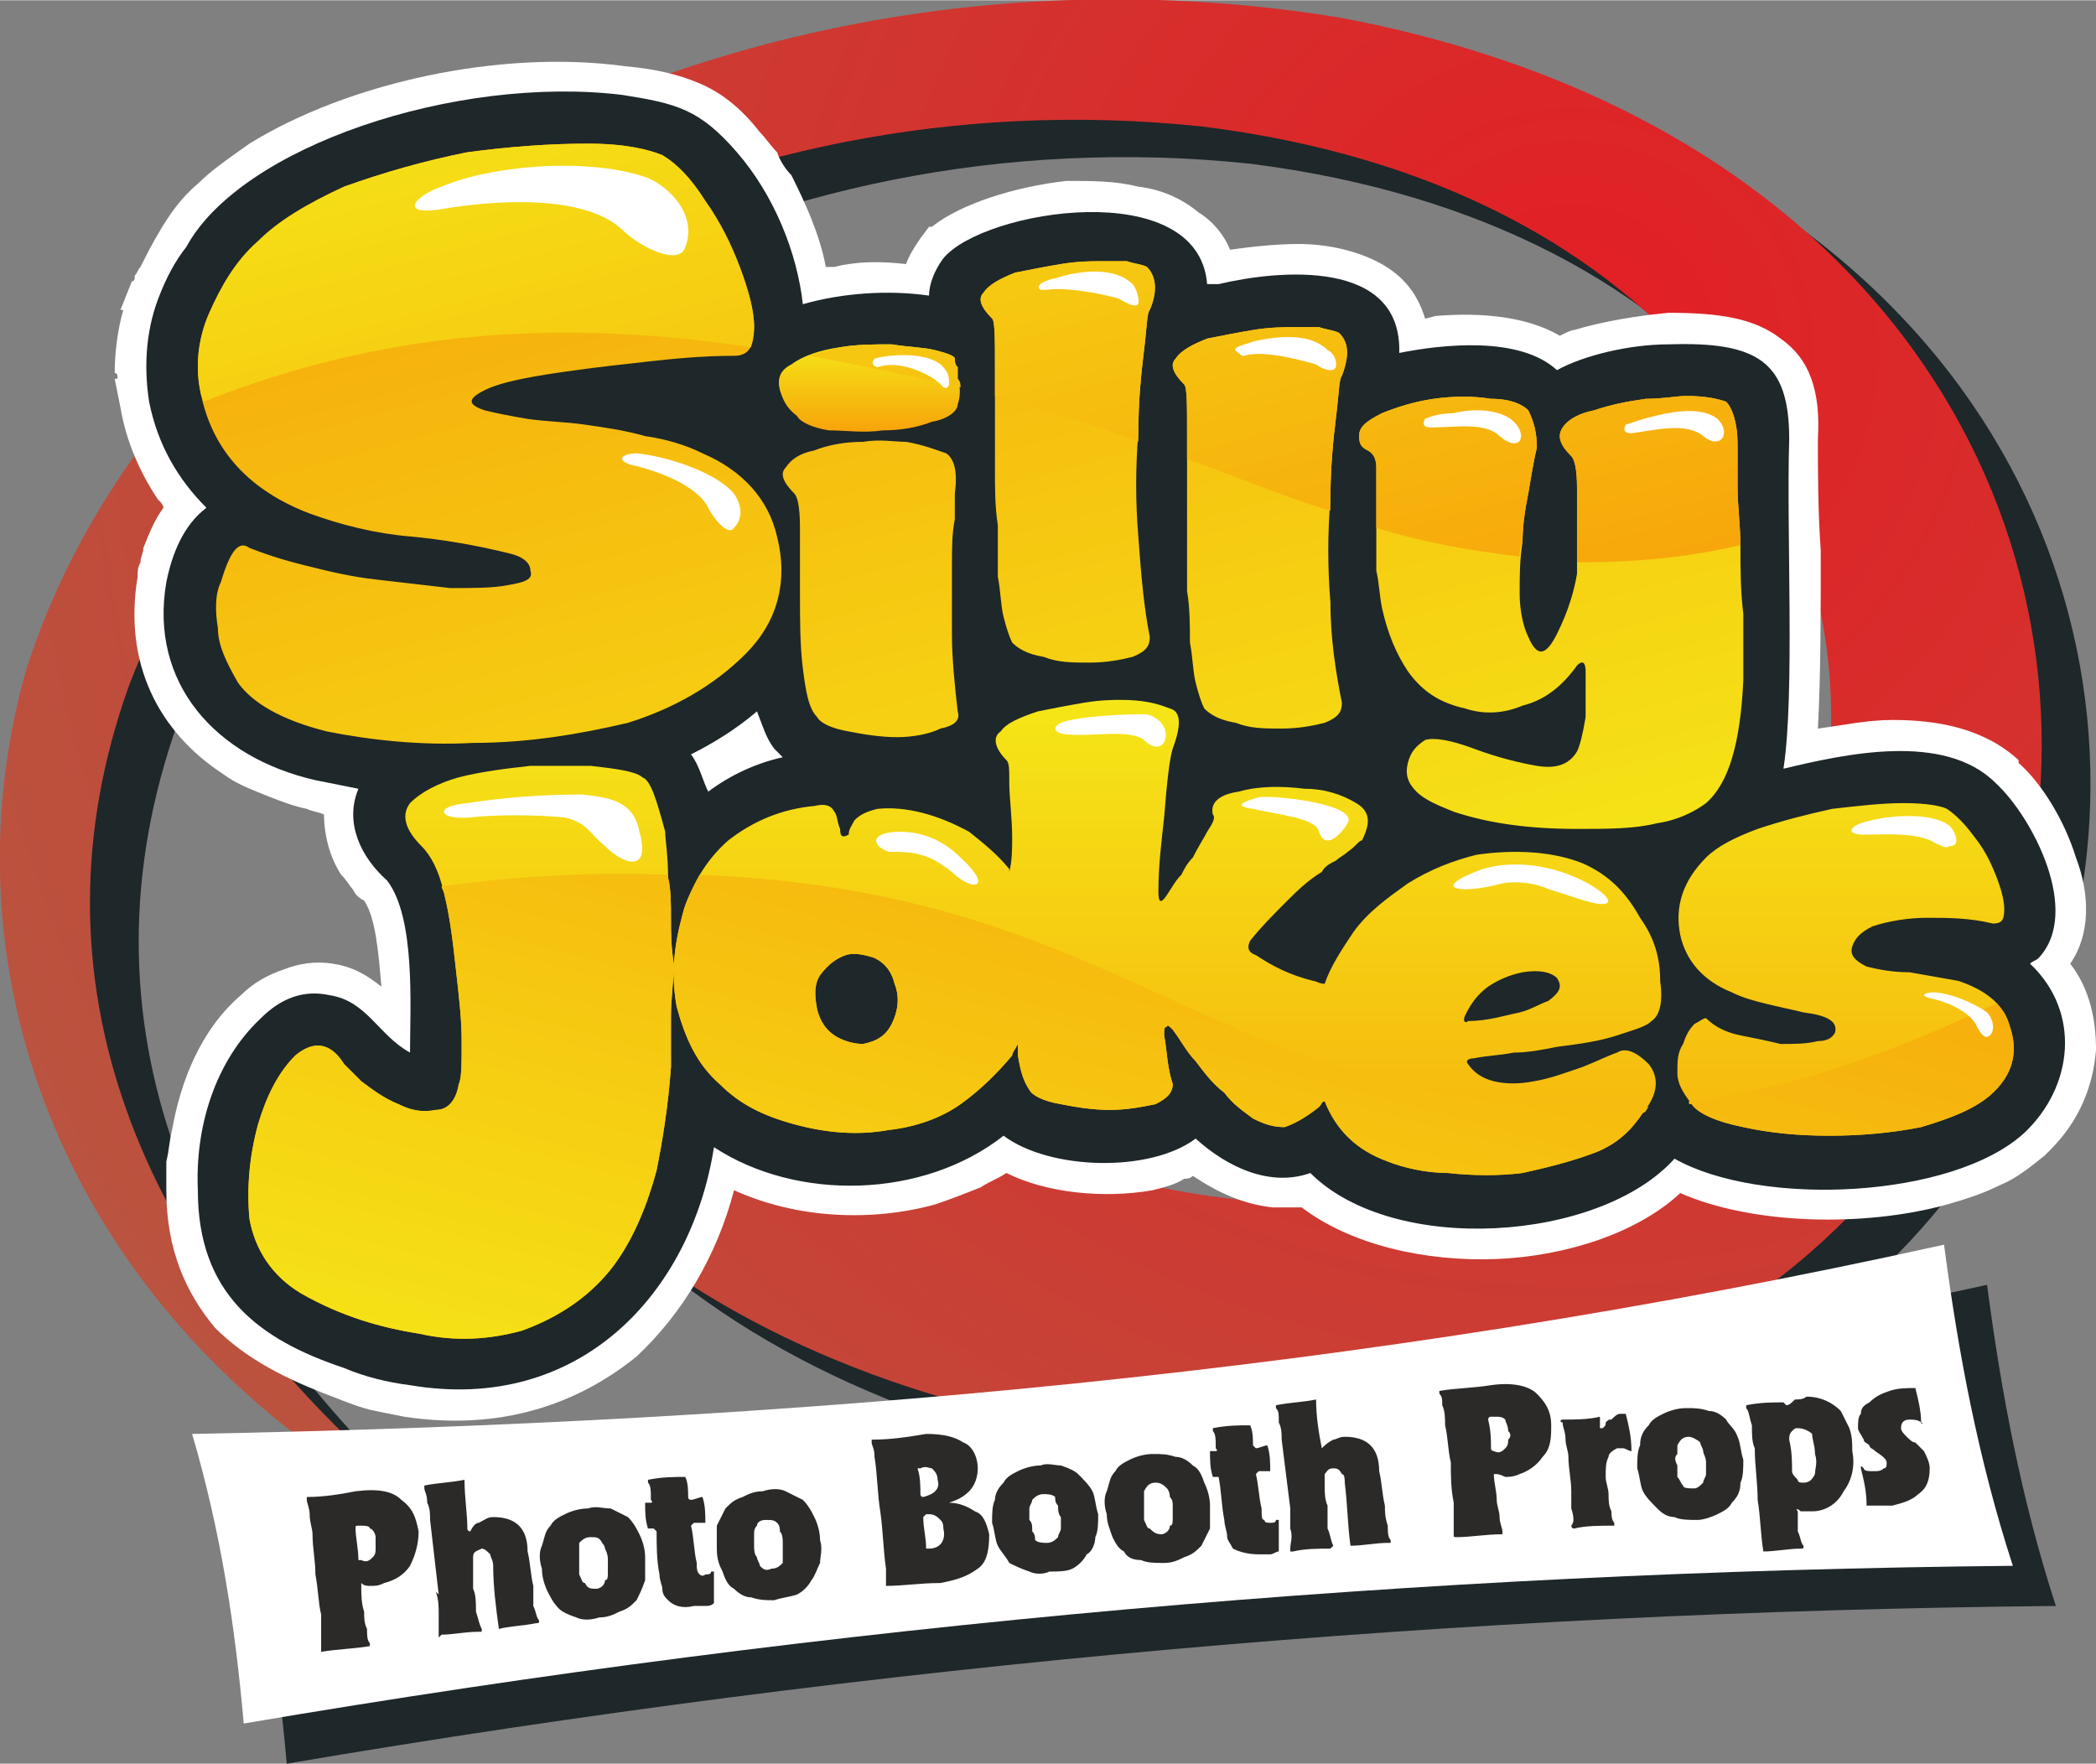 <?xml version="1.0" encoding="UTF-8"?>
<!DOCTYPE svg PUBLIC "-//W3C//DTD SVG 1.1//EN" "http://www.w3.org/Graphics/SVG/1.1/DTD/svg11.dtd">
<!-- Creator: CorelDRAW X7 -->
<svg xmlns="http://www.w3.org/2000/svg" xml:space="preserve" width="101.601mm" height="85.504mm" version="1.1" style="shape-rendering:geometricPrecision; text-rendering:geometricPrecision; image-rendering:optimizeQuality; fill-rule:evenodd; clip-rule:evenodd"
viewBox="0 0 731 615"
 xmlns:xlink="http://www.w3.org/1999/xlink">
 <rect x="0" y="0" width="731" height="615" fill="#808080" stroke="none"/>
 <defs>
  <style type="text/css">
   <![CDATA[
    .fil0 {fill:#1E272A}
    .fil9 {fill:white}
    .fil10 {fill:#2B2A29;fill-rule:nonzero}
    .fil3 {fill:#1E272A;fill-rule:nonzero}
    .fil2 {fill:white;fill-rule:nonzero}
    .fil1 {fill:url(#id0)}
    .fil4 {fill:url(#id1);fill-rule:nonzero}
    .fil6 {fill:url(#id2);fill-rule:nonzero}
    .fil5 {fill:url(#id3);fill-rule:nonzero}
    .fil7 {fill:url(#id4);fill-rule:nonzero}
    .fil8 {fill:url(#id5);fill-rule:nonzero}
   ]]>
  </style>
  <radialGradient id="id0" gradientUnits="userSpaceOnUse" gradientTransform="matrix(1.796 1.03802E-005 -1.03802E-005 1.796 -436 -97)" cx="548.126" cy="121.785" r="355.926" fx="548.126" fy="121.785">
   <stop offset="0" style="stop-opacity:1; stop-color:#E31E24"/>
   <stop offset="1" style="stop-opacity:1; stop-color:#B75741"/>
  </radialGradient>
  <linearGradient id="id1" gradientUnits="userSpaceOnUse" x1="395.014" y1="467.698" x2="395.014" y2="244.192">
   <stop offset="0" style="stop-opacity:1; stop-color:#F7A30A"/>
   <stop offset="1" style="stop-opacity:1; stop-color:#F5E617"/>
  </linearGradient>
  <linearGradient id="id2" gradientUnits="userSpaceOnUse" xlink:href="#id1" x1="303.07" y1="150.702" x2="303.07" y2="120.089">
  </linearGradient>
  <linearGradient id="id3" gradientUnits="userSpaceOnUse" xlink:href="#id1" x1="287.982" y1="-13.923" x2="387.984" y2="359.285">
  </linearGradient>
  <linearGradient id="id4" gradientUnits="userSpaceOnUse" xlink:href="#id1" x1="376.471" y1="268.113" x2="298.579" y2="-22.584">
  </linearGradient>
  <linearGradient id="id5" gradientUnits="userSpaceOnUse" xlink:href="#id1" x1="438.339" y1="223.666" x2="351.686" y2="547.057">
  </linearGradient>
 </defs>
 <g id="Layer_x0020_1">
  <g id="_2092983094000">
   <path class="fil0" d="M26 248c49,-155 249,-262 458,-228 391,73 291,586 -136,481 -146,-41 -228,-156 -163,-270 53,-83 179,-130 290,-88 73,32 110,104 52,160 -40,34 -118,44 -146,-1 -7,-12 -6,-24 -5,-37 2,-32 -46,-11 -61,3 -56,57 3,127 75,152 310,94 378,-321 46,-363 -172,-18 -327,72 -374,195 -37,104 4,200 91,277 2,2 25,20 9,12 -7,-3 -13,-6 -18,-10 -106,-67 -147,-180 -118,-283z"/>
   <path class="fil1" d="M9 234c49,-155 249,-262 458,-228 391,73 291,587 -136,482 -146,-42 -228,-157 -163,-271 53,-82 179,-138 290,-95 73,32 110,111 52,167 -40,34 -118,44 -146,-1 -7,-12 -6,-23 -5,-36 2,-33 -46,-12 -61,2 -56,57 3,127 75,152 310,94 378,-321 46,-362 -172,-18 -327,71 -374,195 -37,103 4,199 91,276 2,2 25,20 9,13 -7,-3 -13,-7 -18,-11 -106,-67 -147,-180 -118,-283z"/>
   <path class="fil2" d="M48 201l0 0c0,-2 0,-3 1,-5 0,-2 1,-3 1,-5 2,-5 4,-10 7,-14 0,-1 -1,-2 -2,-3 -6,-9 -11,-20 -13,-32l0 0 0 0 -2 -10 1 0c0,-1 0,-2 -1,-2 0,-7 1,-15 3,-22l-1 0 4 -10 0 0 0 0c1,0 1,-1 1,-2 1,-1 1,-2 2,-3l0 0c2,-4 4,-8 7,-13l0 0 0 0 0 0c3,-5 7,-11 13,-16 5,-5 11,-9 18,-14 34,-21 87,-33 131,-27 11,1 19,3 26,6 7,3 14,8 21,17l0 0 0 0c2,2 4,5 6,7 1,3 3,6 5,8 5,10 10,21 12,32 1,0 2,0 3,0 8,-2 16,-2 25,-1 1,-3 3,-6 5,-9l3 -4 1 0c10,-8 29,-14 47,-16 9,0 17,0 25,2 8,1 15,4 21,9 5,3 9,8 11,13 7,-1 16,-2 24,-2 9,0 19,2 27,6 8,4 14,10 17,20 1,0 3,-1 5,-1 14,-1 30,0 42,7 2,-1 4,-2 5,-2 10,-3 22,-5 33,-6 18,0 30,2 39,9 10,7 14,18 13,35l0 1c0,10 0,24 1,38 0,21 0,44 -1,62 8,-1 17,-3 26,-3 16,0 32,3 44,14l0 0 0 1 0 0c8,7 16,20 20,33 5,13 5,27 -2,37 7,9 9,20 9,30 -1,13 -6,25 -16,35 0,0 0,0 -1,1l0 0 -1 1 0 0 0 0c-5,4 -10,8 -15,10 -6,3 -12,5 -19,7 -29,8 -68,7 -93,-4 -15,14 -40,22 -64,23 -25,1 -51,-5 -68,-18 0,0 -1,0 -2,0 -2,0 -5,0 -8,0 -10,-1 -19,-5 -28,-11 -1,1 -2,1 -3,1 -3,2 -7,3 -11,4 -17,3 -37,1 -51,-6 -3,2 -6,3 -9,5 -5,2 -10,4 -16,6 -22,6 -48,5 -70,-5 -6,23 -18,43 -34,58 -21,17 -48,26 -81,21l0 0 -10 -2 0 0c-5,-1 -10,-3 -15,-5 -16,-6 -30,-13 -41,-24 -10,-12 -17,-27 -17,-48l0 0 0 0c0,-4 0,-7 0,-10 1,-4 1,-7 2,-11 3,-17 10,-35 24,-47 4,-4 9,-7 15,-9 5,-2 11,-3 17,-2 7,1 12,4 17,8 -1,-12 -2,-24 -6,-30 -2,-1 -3,-2 -4,-4 -1,-1 -2,-3 -4,-5l0 0c-4,-6 -6,-14 -6,-21 -2,-1 -4,-1 -6,-2l0 0 0 0 0 0c-5,-1 -10,-3 -15,-5 -5,-2 -10,-4 -14,-7 -23,-15 -35,-39 -30,-69l0 0zm21 3l0 1 0 0c-4,21 5,37 21,47 3,2 6,4 10,6 4,1 8,3 12,4l0 0 0 0 0 0c2,0 5,1 7,1 3,1 5,1 8,2l14 2 -6 12c-2,5 -1,10 2,15l0 0c1,1 1,2 2,3 1,1 2,2 3,3l0 0 0 0 1 0c11,14 11,40 11,59 -1,3 -1,6 -1,8l0 18 -15 -9c-6,-3 -10,-7 -13,-11 -4,-3 -7,-7 -12,-8 -3,0 -5,0 -7,1 -3,1 -5,2 -8,5 -10,8 -15,21 -18,35 0,3 0,6 -1,8 0,3 0,6 0,9l0 0c0,15 5,26 12,34 7,8 19,14 32,18 5,2 10,4 15,5 2,0 3,0 3,0 1,0 2,1 3,1l0 0 2 0c26,4 46,-3 62,-16 16,-14 27,-35 30,-58l0 0 1 -1 2 -16 14 9c18,12 44,15 65,8 5,-1 9,-2 13,-4 4,-2 7,-4 11,-7l0 0 6 -5 6 5c10,7 27,9 42,6 3,0 5,-1 7,-2 3,-1 4,-2 6,-3l0 0 7 -5 6 5c7,6 14,10 22,11 1,0 2,0 4,0 1,0 2,-1 4,-1l0 0 0 0 6 -2 5 4c1,1 1,2 1,2 13,11 34,16 55,15 21,-1 42,-8 54,-20 0,0 1,-1 1,-1l6 -7 8 5c19,11 56,12 84,5 5,-2 10,-3 14,-6 4,-1 7,-3 10,-5l1 -1c0,-1 1,-1 1,-2 6,-6 9,-13 10,-21 0,-7 -2,-14 -8,-20 0,0 0,-1 -1,-1l-9 -9 10 -7c0,-1 1,-1 1,-1l0 0 0 0 0 0 0 -1 0 0 0 0 0 0c5,-4 4,-12 1,-20 -3,-10 -9,-20 -15,-25l0 0 0 -1 0 0c-7,-6 -17,-8 -29,-8 -12,1 -26,3 -35,6l-16 4 3 -16c2,-16 2,-46 1,-74 0,-14 0,-28 0,-39l0 0c0,-10 -1,-16 -5,-19 -4,-3 -12,-4 -25,-4 -10,1 -20,3 -28,5 -1,1 -3,1 -4,2 -1,0 -2,0 -3,1l0 0 0 0 -6 3 -6 -4c-7,-6 -20,-7 -32,-6 -2,0 -5,1 -7,1l0 0c-3,1 -5,1 -6,2l0 0 0 0 -14 3 0 -14c0,-2 0,-3 0,-5 -1,-4 -3,-6 -7,-8 -5,-3 -11,-4 -17,-4 -9,0 -19,1 -26,3 0,0 -1,0 -2,1l-1 0 0 0 0 0 -13 3 -1 -13c0,-4 -2,-7 -5,-10 -3,-2 -7,-4 -12,-5 -6,-1 -12,-1 -19,-1 -16,2 -32,7 -36,12l-2 2c0,1 -1,2 -1,2 -1,1 -1,3 -1,4l0 12 -12 -2c-9,-2 -19,-2 -28,0 -2,0 -4,0 -6,1 -1,0 -3,0 -5,1l0 0 -12 3 -1 -12c-2,-11 -6,-24 -13,-35 -1,-3 -2,-5 -4,-6 -1,-3 -3,-4 -4,-6l0 0 0 0c-5,-6 -9,-10 -14,-12 -5,-2 -11,-3 -19,-4 -40,-5 -87,6 -118,24 -5,4 -10,8 -15,12 -3,3 -7,7 -9,11l0 0 0 0 0 1c-3,3 -5,6 -6,10l0 0c0,0 -1,1 -1,2l0 0 0 1 -1 1c-3,8 -5,15 -4,23 0,1 0,3 0,5 0,1 0,3 1,4l0 0 0 0 0 2c2,8 5,16 10,22 1,1 2,2 3,4 1,1 2,2 3,3l0 0 0 0 8 9 -9 7c-3,3 -6,7 -8,13 0,1 0,2 -1,3 0,1 0,2 0,3zm184 81l0 0 -12 8 -4 -14c-1,-2 -2,-4 -2,-6 -1,-1 -2,-3 -3,-4l-6 -11 11 -5c5,-2 10,-5 15,-9 1,0 1,-1 3,-2 1,0 2,-1 3,-2l0 0 0 0 12 -10 4 15c1,2 2,4 2,5 1,2 2,3 3,4l1 2c0,0 0,0 0,0l15 14 -20 4c-5,2 -11,4 -16,7 -1,1 -2,1 -3,2 -1,0 -2,1 -3,2l0 0z"/>
   <path class="fil3" d="M58 203c2,-10 6,-20 14,-26 -10,-10 -17,-22 -20,-37l0 0c-2,-13 -1,-26 4,-38l0 0c2,-5 5,-11 9,-16 19,-35 94,-60 152,-53 19,3 27,5 40,20 13,15 21,35 23,53 14,-4 30,-5 44,-3 0,-4 2,-9 5,-13l0 0c14,-17 89,-29 92,9 1,0 3,0 4,0 21,-5 64,-9 63,24 15,-3 42,-6 55,6 9,-5 25,-9 39,-9 31,-1 42,6 42,33 -1,33 2,89 -2,115 21,-5 56,-13 74,5 13,12 30,45 15,61 -1,1 -2,1 -3,2 18,17 15,43 -2,59l0 0c-25,23 -92,26 -122,9 -26,29 -98,34 -127,5 -14,5 -29,-2 -40,-12 -16,12 -51,11 -67,-1 -28,22 -72,23 -101,4 -8,51 -47,93 -106,83l0 0c-8,-1 -16,-3 -23,-6 -30,-10 -51,-26 -51,-62 -1,-22 6,-45 22,-60 7,-7 15,-10 24,-8 13,2 17,14 28,20 0,-16 2,-47 -8,-60 -9,-8 -15,-20 -10,-32 -5,-1 -10,-2 -15,-3 -35,-8 -58,-34 -52,-69zm189 73c8,-6 17,-10 26,-12 -1,-1 -2,-2 -3,-3l0 0c-3,-4 -4,-8 -6,-13 -7,6 -15,11 -23,15 3,4 4,9 6,13z"/>
   <path class="fil4" d="M590 385c-3,-4 -5,-7 -5,-11 0,-4 0,-7 2,-10 1,-3 2,-5 4,-7 2,-1 3,-2 4,-2 3,3 7,5 12,6 5,1 10,2 14,3 5,0 9,0 13,-1 3,0 5,-1 6,-3 1,-4 -3,-6 -11,-7 -4,-1 -9,-2 -13,-3 -4,-1 -8,-2 -12,-4 -10,-4 -16,-11 -18,-20 -2,-10 1,-19 9,-27 4,-4 10,-7 18,-10 9,-3 17,-5 26,-7 9,-1 17,-2 25,-2 8,0 13,1 15,2 3,2 6,5 9,9 4,5 6,9 8,14 2,5 3,9 3,12 0,4 -1,5 -4,5 -8,-2 -16,-2 -23,-2 -6,0 -13,1 -19,3 -4,2 -6,4 -7,7 -1,3 1,5 5,7 4,1 9,2 15,2 6,1 11,2 17,3 9,3 16,8 18,16 3,9 1,17 -7,24 -6,5 -14,8 -24,11 -10,2 -21,3 -32,3 -11,0 -21,-1 -30,-3 -10,-2 -16,-5 -18,-8zm-485 66c-10,-6 -16,-15 -18,-26 -1,-11 0,-22 3,-33 3,-10 7,-18 13,-24 6,-5 12,-5 17,3 1,1 3,3 6,6 4,3 8,6 13,8 4,2 8,3 13,2 4,0 7,-3 8,-9 1,-2 1,-7 1,-15 0,-8 -1,-16 -2,-25 -1,-9 -2,-18 -4,-26 -2,-9 -5,-14 -8,-17 -6,-6 -7,-11 -4,-15 4,-4 10,-7 17,-9 8,-2 16,-3 25,-4 9,0 16,0 21,0 9,1 16,2 18,4 3,1 5,8 8,19 0,3 1,8 1,16 1,4 1,9 1,14 0,5 0,10 1,16 0,6 -1,12 -1,18 0,6 0,12 0,18 -1,14 -3,26 -5,36 -4,15 -10,28 -18,37 -8,9 -18,15 -29,19 -11,3 -23,4 -36,1 -13,-2 -27,-6 -41,-14zm379 -46c-11,-4 -18,-11 -22,-21 -1,0 -1,1 -2,2 -5,4 -9,6 -12,7 -4,0 -7,-1 -11,-3 -4,-3 -7,-5 -10,-9 -4,-3 -7,-7 -10,-11 -3,-3 -5,-7 -8,-11 -1,-1 -2,-2 -2,-1 -1,0 -1,1 -1,3 1,5 1,11 3,17 0,3 -2,5 -6,7 -5,1 -10,2 -16,2 -6,0 -12,-1 -17,-2 -6,-1 -10,-3 -11,-5 -2,-3 -3,-6 -4,-12 0,-1 0,-2 0,-4 -1,2 -2,3 -2,4 -5,6 -11,12 -18,17 -7,5 -16,8 -25,9 -11,2 -22,1 -33,-2 -11,-3 -19,-7 -26,-14 -8,-7 -12,-16 -15,-27 -2,-11 -1,-21 2,-32 3,-10 8,-19 16,-26 9,-7 19,-11 30,-12 4,-1 6,0 7,2 1,1 1,4 2,6 0,3 1,3 3,2 0,-2 1,-3 2,-5 2,-2 4,-3 8,-4 10,-1 21,2 32,8 5,4 10,8 14,13 0,0 0,0 0,1 1,-4 1,-8 1,-12 0,-7 -1,-14 -1,-19 0,-5 0,-7 -1,-8 -4,-4 -5,-8 -2,-10 2,-3 7,-5 13,-7 5,-1 10,-2 16,-3 6,-1 10,-1 13,-1 7,0 12,1 17,3 4,1 4,6 1,14 -1,3 -2,11 -3,24 -1,9 -2,17 -2,26 0,4 1,4 3,1 2,-3 3,-5 5,-7 1,-2 2,-4 4,-6 2,-4 4,-7 5,-9 2,-3 3,-5 2,-6 -1,-4 2,-7 9,-8 7,-2 15,-2 23,-1 7,0 13,2 18,5 5,3 5,7 2,13 -1,0 -2,2 -5,4 -1,1 -3,2 -4,3 -2,1 -4,2 -5,4 -5,3 -9,7 -12,10 -5,5 -9,9 -13,14 -1,2 -1,4 2,5 6,4 12,7 20,9 1,0 2,1 4,1 2,-6 6,-12 10,-18 5,-7 12,-12 19,-17 8,-5 16,-8 24,-10 14,-2 27,-1 37,3 9,4 15,10 20,19 5,7 7,14 7,22 1,7 0,12 -3,14 -2,2 -6,3 -12,5 -6,2 -13,3 -21,4 -5,1 -10,2 -15,2 -5,1 -9,1 -14,2 -2,0 -3,1 -2,2 2,3 5,5 9,6 4,1 9,1 14,0 6,-1 11,-3 17,-5 5,-2 9,-4 12,-5 3,-2 7,0 11,4 4,5 3,11 -2,17 -4,6 -9,11 -17,14 -8,3 -16,5 -25,7 -8,1 -17,1 -26,0 -8,0 -16,-2 -21,-4zm28 -49c7,0 13,-2 18,-3 4,-1 7,-3 10,-4 4,-3 5,-5 3,-8 -2,-2 -6,-3 -12,-2 -5,1 -9,3 -12,5 -4,3 -6,6 -8,10 -1,2 0,3 1,2zm-200 -13c-1,-4 -3,-7 -7,-9 -3,-1 -7,-2 -10,-1 -3,1 -6,3 -9,7 -2,3 -2,7 -1,12 1,4 3,7 6,9 3,2 7,3 10,3 5,-1 8,-3 10,-7 2,-4 3,-9 1,-14z"/>
   <path class="fil5" d="M507 283c-5,-2 -10,-4 -13,-7 -3,-3 -4,-6 -3,-10 1,-4 3,-6 6,-8 3,-1 9,0 17,3 8,3 16,5 22,6 6,1 11,0 14,-5 1,-2 2,-6 3,-12 0,-6 0,-11 0,-16 0,-3 -1,-4 -3,-2 -5,7 -11,12 -19,14 -7,3 -14,3 -20,1 -9,-2 -15,-6 -20,-13 -4,-6 -7,-13 -9,-22 -1,-5 -1,-9 -2,-13 0,-5 0,-9 0,-13 0,-4 0,-8 0,-12 0,-4 0,-8 0,-11 0,-3 -1,-5 -3,-6 -2,-1 -3,-2 -3,-5 0,-3 2,-5 8,-8 5,-2 11,-4 18,-5 7,-1 14,-1 20,0 7,0 11,2 13,4 2,4 3,8 3,13 -1,4 -2,10 -3,16 -1,5 -2,11 -2,17 -1,6 -1,12 -1,18 0,5 1,11 3,15 3,7 6,7 10,-1 4,-8 6,-15 7,-21 0,-13 0,-24 0,-30 0,-7 -1,-10 -2,-11 -4,-4 -5,-7 -3,-10 2,-3 6,-5 11,-6 6,-2 11,-3 18,-4 6,0 11,-1 14,-1 7,0 11,1 14,2 2,2 4,7 4,15 0,4 0,9 0,15 0,7 1,13 1,21 0,7 0,15 1,23 0,8 0,16 0,23 -1,22 -5,36 -13,43 -4,3 -10,6 -17,7 -8,2 -17,2 -28,2 -17,0 -31,-2 -43,-6zm-424 -45c-4,-7 -7,-13 -7,-19 -1,-6 -1,-12 1,-16 3,-10 6,-15 10,-12 5,2 11,4 19,6 8,2 16,4 25,5 9,1 17,2 26,3 8,0 15,0 20,-1 6,-1 9,-2 8,-5 0,-3 -3,-5 -7,-6 -12,-3 -24,-5 -35,-6 -12,-1 -24,-4 -35,-8 -21,-8 -34,-22 -38,-42 -2,-9 -1,-19 3,-28 4,-9 9,-18 17,-25 7,-7 17,-13 30,-19 14,-5 28,-9 43,-12 15,-2 29,-3 42,-3 13,0 21,2 26,4 5,3 10,8 15,16 5,7 9,15 12,23 3,8 5,15 5,21 0,7 -2,10 -7,10 -11,0 -21,1 -30,2 -9,1 -18,2 -25,3 -15,2 -26,4 -32,7 -6,3 -6,5 0,7 4,1 9,2 15,3 7,1 13,1 20,2 7,1 14,2 21,4 7,1 14,3 20,6 14,6 23,16 26,29 4,16 0,30 -11,41 -11,11 -25,19 -41,24 -17,4 -35,7 -54,7 -18,1 -36,-1 -51,-4 -16,-4 -26,-10 -31,-17zm202 12c-3,-3 -4,-9 -5,-17 -1,-8 -1,-17 -1,-26 0,-9 0,-16 0,-23 0,-8 -1,-11 -2,-12 -4,-4 -5,-7 -3,-9 2,-3 5,-5 10,-6 5,-2 11,-3 17,-3 6,-1 11,0 15,0 6,1 11,3 14,4 3,2 4,7 3,14 0,2 0,5 0,9 -1,5 -1,10 -1,17 0,7 0,15 0,23 0,9 1,18 2,27 1,3 -1,5 -6,6 -4,2 -10,3 -15,3 -6,0 -12,-1 -17,-2 -6,-1 -10,-3 -11,-5zm68 -26c-1,-2 -2,-5 -3,-9 -1,-4 -1,-9 -2,-14 0,-6 0,-12 0,-18 -1,-6 -1,-13 -1,-19 0,-13 0,-25 0,-36 0,-10 0,-16 -1,-17 -4,-4 -5,-7 -3,-9 2,-3 6,-5 11,-7 5,-1 10,-2 16,-3 6,-1 11,-1 14,-1 3,0 6,0 9,0 3,1 5,1 7,2 3,3 4,8 1,15 -1,1 -1,6 -2,14 -1,8 -2,18 -2,29 -1,12 -1,24 0,36 1,14 2,25 4,35 0,3 -1,5 -6,7 -4,1 -9,2 -15,2 -6,0 -11,0 -16,-2 -6,-1 -9,-3 -11,-5zm67 23c-1,-2 -2,-5 -3,-9 -1,-4 -1,-9 -2,-14 0,-6 0,-12 -1,-18 0,-6 0,-13 0,-19 0,-13 0,-25 0,-36 0,-10 0,-16 -1,-17 -4,-4 -5,-7 -3,-9 2,-3 6,-5 11,-7 5,-1 10,-2 16,-3 6,-1 11,-1 14,-1 3,0 6,0 9,0 3,1 5,1 7,2 3,3 4,7 1,15 -1,1 -1,6 -2,14 -1,8 -2,18 -2,29 -1,12 -1,24 0,36 0,13 2,25 4,35 0,3 -1,5 -6,7 -4,1 -9,2 -15,2 -6,0 -11,0 -16,-2 -6,-1 -9,-3 -11,-5z"/>
   <path class="fil6" d="M276 127c4,-3 10,-5 17,-6 6,-1 12,-1 18,-1 6,1 11,1 15,2 4,1 7,2 7,3 0,1 0,2 1,3 0,1 0,2 0,4 1,3 1,6 0,9 0,2 -3,5 -9,6 -5,2 -11,3 -17,3 -7,1 -13,0 -19,0 -6,-1 -10,-3 -11,-5 -4,-3 -5,-6 -6,-9 -1,-4 0,-7 4,-9z"/>
   <path class="fil7" d="M607 190c-21,5 -40,6 -57,6 0,-12 0,-20 0,-26 0,-7 -1,-10 -2,-11 -4,-4 -5,-7 -3,-10 2,-3 6,-5 11,-6 6,-2 11,-3 18,-4 6,0 11,-1 14,-1 7,0 11,1 14,2 2,2 4,7 4,15 0,4 0,9 0,15 0,6 1,13 1,20zm-77 4c-17,-2 -34,-5 -50,-10 0,-4 0,-7 0,-10 0,-4 0,-8 0,-11 0,-3 -1,-5 -3,-6 -2,-1 -3,-2 -3,-5 0,-3 2,-5 8,-8 5,-2 11,-4 18,-5 7,-1 14,-1 20,0 7,0 11,2 13,4 2,4 3,8 3,13 -1,4 -2,10 -3,16 -1,5 -2,11 -2,17 -1,2 -1,4 -1,5zm-66 -16c-17,-5 -33,-12 -50,-18 0,-3 0,-6 0,-9 0,-10 0,-16 -1,-17 -4,-4 -5,-7 -3,-9 2,-3 6,-5 11,-7 5,-1 10,-2 16,-3 6,-1 11,-1 14,-1 3,0 6,0 9,0 3,1 5,1 7,2 3,3 4,7 1,15 -1,1 -1,6 -2,14 -1,8 -2,18 -2,29 0,2 0,3 0,4zm-67 -24c-16,-6 -32,-11 -50,-16 0,-3 0,-6 0,-10 0,-10 0,-16 -1,-17 -4,-4 -5,-7 -3,-9 2,-3 6,-5 11,-7 5,-1 10,-2 16,-3 6,-1 11,-1 14,-1 3,0 6,0 9,0 3,1 5,1 7,2 3,3 4,8 1,15 -1,1 -1,6 -2,14 -1,8 -2,18 -2,29l0 3zm-62 -19c-18,-4 -36,-8 -53,-11 3,-1 7,-2 11,-3 6,-1 12,-1 18,-1 6,1 11,1 15,2 4,1 7,2 7,3 0,1 0,2 1,3 0,1 0,2 0,4 1,1 1,2 1,3zm-73 -14c-67,-10 -128,-6 -191,19 0,-1 -1,-2 -1,-3 -2,-9 -1,-19 3,-28 4,-9 9,-18 17,-25 7,-7 17,-13 30,-19 14,-5 28,-9 43,-12 15,-2 29,-3 42,-3 13,0 21,2 26,4 5,3 10,8 15,16 5,7 9,15 12,23 3,8 5,15 5,21 0,3 -1,5 -1,7z"/>
   <path class="fil8" d="M105 451c-10,-6 -16,-15 -18,-26 -1,-11 0,-22 3,-33 3,-10 7,-18 13,-24 6,-5 12,-5 17,3 1,1 3,3 6,6 4,3 8,6 13,8 4,2 8,3 13,2 4,0 7,-3 8,-9 1,-2 1,-7 1,-15 0,-8 -1,-16 -2,-25 -1,-9 -2,-18 -4,-26 0,-1 -1,-2 -1,-3 30,-4 56,-5 79,-4l0 1c1,4 1,9 1,14 0,5 0,10 1,16 0,6 -1,12 -1,18 0,6 0,12 0,18 -1,14 -3,26 -5,36 -4,15 -10,28 -18,37 -8,9 -18,15 -29,19 -11,3 -23,4 -36,1 -13,-2 -27,-6 -41,-14zm139 -146c149,6 175,78 313,82 6,0 12,-1 18,-1 -1,1 -1,2 -2,2 -4,6 -9,11 -17,14 -8,3 -16,5 -25,7 -8,1 -17,1 -26,0 -8,0 -16,-2 -21,-4 -11,-4 -18,-11 -22,-21 -1,0 -1,1 -2,2 -5,4 -9,6 -12,7 -4,0 -7,-1 -11,-3 -4,-3 -7,-5 -10,-9 -4,-3 -7,-7 -10,-11 -3,-3 -5,-7 -8,-11 -1,-1 -2,-2 -2,-1 -1,0 -1,1 -1,3 1,5 1,11 3,17 0,3 -2,5 -6,7 -5,1 -10,2 -16,2 -6,0 -12,-1 -17,-2 -6,-1 -10,-3 -11,-5 -2,-3 -3,-6 -4,-12 0,-1 0,-2 0,-4 -1,2 -2,3 -2,4 -5,6 -11,12 -18,17 -7,5 -16,8 -25,9 -11,2 -22,1 -33,-2 -11,-3 -19,-7 -26,-14 -8,-7 -12,-16 -15,-27 -2,-11 -1,-21 2,-32 1,-5 4,-10 6,-14zm345 79c40,-5 75,-19 107,-34 3,2 4,5 5,8 3,9 1,17 -7,24 -6,5 -14,8 -24,11 -10,2 -21,3 -32,3 -11,0 -21,-1 -30,-3 -10,-2 -16,-5 -18,-8 -1,0 -1,0 -1,-1zm-277 -41c-1,-4 -3,-7 -7,-9 -3,-1 -7,-2 -10,-1 -3,1 -6,3 -9,7 -2,3 -2,7 -1,12 1,4 3,7 6,9 3,2 7,3 10,3 5,-1 8,-3 10,-7 2,-4 3,-9 1,-14z"/>
   <path class="fil0" d="M100 615c206,-35 411,-53 617,-55 -12,-37 -19,-74 -24,-112 -203,45 -401,62 -611,66 10,34 15,67 18,101z"/>
   <path class="fil9" d="M85 601c206,-35 411,-53 617,-55 -12,-37 -19,-74 -24,-112 -203,45 -401,62 -611,66 10,34 15,67 18,101z"/>
   <path class="fil9" d="M239 86c-2,7 -16,0 -22,-6 -14,-13 -47,-10 -64,-7 -14,2 -8,-5 1,-8 19,-8 53,-10 72,-3 9,4 17,14 13,24z"/>
   <path class="fil9" d="M305 125c0,0 -2,2 1,3 8,-3 20,3 23,7 1,0 1,1 2,-1 0,-2 0,-4 -2,-6 -4,-5 -17,-5 -24,-3z"/>
   <path class="fil9" d="M363 101c1,0 1,0 2,0 6,-1 18,1 25,3 2,1 8,5 7,0 0,-1 -1,-4 -2,-5 -6,-6 -18,-5 -27,-2 -1,0 -8,2 -5,4z"/>
   <path class="fil9" d="M497 146c0,0 -2,3 2,3 8,0 19,-2 24,3 7,6 10,0 5,-5 -4,-4 -13,-5 -21,-3 -4,0 -8,1 -10,2z"/>
   <path class="fil9" d="M163 280c13,-2 26,-3 40,-3 9,1 18,2 20,13 4,14 -5,12 -12,5 -6,-5 -6,-8 -14,-10 -10,-1 -25,-1 -33,0 -11,1 -13,-4 -1,-5z"/>
   <path class="fil9" d="M370 252c-4,2 -1,4 2,4 8,1 22,-2 27,2 6,6 10,-1 6,-6 -2,-2 -4,-3 -6,-3 -10,0 -24,1 -29,3z"/>
   <path class="fil9" d="M437 282c8,2 22,3 23,8 2,6 7,2 10,-3 4,-7 -28,-10 -31,-9 -4,1 -10,3 -2,4z"/>
   <path class="fil9" d="M540 310c10,3 17,6 20,5 6,-1 -19,-19 -43,-12 -19,7 -8,9 7,5 5,-1 12,0 16,2z"/>
   <path class="fil9" d="M650 291c7,0 19,-1 25,3 3,1 3,2 5,1 4,0 2,-5 0,-7 -6,-5 -22,-4 -31,-1 -5,2 -4,4 1,4z"/>
   <path class="fil9" d="M332 304c7,7 15,6 3,-5 -5,-5 -12,-9 -21,-9 -11,0 -10,5 -4,7 4,0 8,0 11,1 4,1 7,3 11,6z"/>
   <path class="fil9" d="M432 123c1,1 1,1 2,1 6,-2 18,1 25,3 1,1 7,4 7,0 0,-2 -1,-4 -3,-5 -6,-6 -17,-5 -26,-3 -2,1 -9,2 -5,4z"/>
   <path class="fil9" d="M567 148c0,0 -2,3 2,3 8,-1 19,-4 25,1 6,5 10,-1 5,-6 -5,-4 -14,-3 -22,-1 -4,1 -7,2 -10,3z"/>
   <path class="fil9" d="M256 184c-2,3 -7,-3 -9,-7 -4,-8 -18,-13 -27,-15 -6,-2 -2,-4 2,-4 10,1 26,6 33,13 3,3 5,9 1,13z"/>
   <path class="fil9" d="M694 361c-2,2 -4,-2 -5,-4 -3,-5 -11,-8 -16,-9 -4,-1 -1,-2 1,-2 6,0 15,4 19,7 2,2 3,6 1,8z"/>
   <path class="fil10" d="M112 576c0,0 0,0 0,-1 0,-1 0,-3 0,-5 0,-2 0,-5 0,-7 -1,-4 -1,-9 -2,-14 0,-5 -1,-9 -1,-14 0,-2 -1,-4 -1,-7 0,-2 -1,-4 -1,-5 0,0 0,-1 0,-1 6,0 12,-1 17,-2 8,-1 13,0 16,3 4,3 5,6 6,11 0,4 -1,8 -3,12 -2,3 -5,5 -9,6 -2,1 -3,1 -5,1 -1,0 -2,0 -3,-1 0,0 0,0 0,1 0,3 0,6 1,9 0,2 0,4 1,6 0,2 0,4 1,5 0,0 0,1 0,1 -6,1 -11,1 -17,2zm12 -43c0,3 1,7 1,11 0,0 0,0 1,0 2,1 3,0 4,-1 1,-1 1,-2 1,-3 0,-1 0,-3 0,-4 0,-1 -1,-3 -2,-3 0,-1 -2,-1 -3,-1 0,0 -1,0 -1,0 -1,0 -1,0 -1,1zm29 38c0,0 0,-1 0,-1 0,-2 0,-4 0,-7 0,-3 0,-5 -1,-8 0,0 0,0 1,1 -1,-9 -2,-17 -3,-26 0,-2 0,-4 -1,-6 0,-3 -1,-4 -1,-5 0,-1 0,-1 0,-1 5,-1 9,-1 14,-2 0,6 1,12 1,17 0,1 1,1 1,1 1,-2 2,-3 3,-3 2,-1 3,-2 5,-2 4,0 7,1 9,3 2,2 3,5 3,9 1,4 1,8 2,12 0,2 0,5 0,7 1,2 1,4 2,5 0,1 0,1 -1,1 0,0 0,0 0,0 0,0 0,0 0,0 -5,1 -9,1 -13,2 -1,-7 -2,-15 -2,-22 0,-2 -1,-3 -1,-4 -1,-1 -2,-2 -3,-2 -2,1 -3,1 -3,3 0,1 0,2 0,4 0,2 0,5 0,7 1,2 1,5 1,8 1,3 1,4 2,6 0,0 0,1 0,1 -1,0 -1,0 -1,0 0,0 0,0 0,0 -5,0 -9,1 -13,1 0,0 0,0 -1,1zm56 -7c-3,1 -6,1 -8,0 -3,-1 -5,-2 -6,-3 -2,-2 -3,-4 -4,-6 -1,-2 -2,-5 -2,-8 -1,-3 -1,-6 0,-8 1,-3 1,-5 3,-7 1,-2 3,-3 5,-4 2,-1 5,-2 8,-2 3,-1 5,0 8,0 2,1 4,2 6,3 2,2 3,4 4,6 1,2 2,5 2,8 0,3 0,6 0,8 -1,3 -2,5 -3,7 -2,2 -3,3 -6,4 -2,1 -4,2 -7,2zm-1 -10c1,0 3,-1 3,-3 1,0 1,-1 1,-3 0,-1 0,-2 0,-4 0,-1 0,-2 -1,-4 0,-1 -1,-2 -1,-2 -1,-2 -2,-2 -4,-2 -2,0 -3,1 -4,2 0,1 0,2 0,3 0,2 0,3 0,4 0,2 0,3 0,4 1,2 1,3 2,3 1,2 2,2 4,2zm34 6c-4,1 -7,0 -9,-2 -1,-1 -2,-2 -2,-4 0,-1 -1,-3 -1,-5 -1,-5 -1,-10 -1,-15 -1,-1 -1,-1 -1,-1 -1,0 -2,0 -2,0 -1,-3 -1,-6 -1,-9 0,0 1,0 2,0 0,0 1,0 0,-1 0,0 0,0 0,-1 0,-2 0,-4 -1,-5 0,-1 0,-1 0,-1 5,-1 9,-1 13,-1 1,2 1,5 1,7 0,1 1,1 1,1 1,0 3,-1 4,-1 1,3 1,6 1,9 -1,0 -3,0 -4,0 0,0 -1,1 -1,1 1,4 1,9 2,13 0,2 0,3 1,4 0,0 1,1 2,0 1,0 2,0 2,-1 1,0 1,0 1,0 0,4 0,8 0,11 -1,1 -2,1 -3,1 -2,0 -3,0 -4,0zm28 -2c-3,0 -5,0 -8,-1 -2,0 -4,-1 -6,-3 -2,-1 -3,-3 -4,-6 -1,-2 -2,-4 -2,-8 0,-3 0,-5 0,-8 1,-2 2,-4 3,-6 2,-2 3,-3 6,-4 2,-1 4,-2 7,-2 3,-1 6,-1 8,0 2,1 4,2 6,3 2,2 3,4 4,6 1,2 2,5 2,8 1,3 0,6 0,8 -1,2 -2,5 -3,6 -1,2 -3,4 -5,5 -3,1 -5,1 -8,2zm-1 -11c2,0 3,-1 4,-2 0,-1 0,-2 0,-3 0,-1 0,-3 0,-4 0,-1 0,-3 -1,-4 0,-1 0,-2 -1,-3 -1,-1 -2,-1 -4,-1 -2,0 -3,1 -3,2 -1,1 -1,2 -1,3 0,1 0,3 0,4 0,1 0,3 1,4 0,1 1,2 1,3 1,1 2,2 4,1zm40 6c0,0 0,0 0,0 0,-1 0,-2 0,-3 0,-1 0,-2 0,-3 -1,-7 -1,-13 -2,-20 -1,-6 -1,-13 -2,-19 0,-3 -1,-4 -1,-5 0,0 0,-1 0,-1 7,0 13,-1 19,-2 6,0 10,1 13,3 3,1 5,5 5,9 0,3 -1,6 -3,8 -2,2 -4,3 -7,4 0,0 -1,0 -1,0 0,0 1,0 1,0 3,0 6,1 9,3 3,1 4,4 5,8 0,6 -1,10 -4,12 -4,3 -8,4 -13,5 -7,0 -13,1 -19,1zm14 -13c0,0 1,0 1,0 4,0 6,-3 5,-7 0,-1 0,-2 -1,-3 -1,-1 -2,-2 -4,-2 0,0 -1,0 -1,0 -1,1 -1,1 -1,1 0,4 1,7 1,11zm-1 -18c4,-1 6,-3 5,-6 0,-2 -1,-3 -2,-4 -1,0 -2,-1 -4,0 0,0 -1,0 -1,0 1,3 1,6 1,9 0,1 1,1 1,1zm44 26c-2,1 -5,1 -7,0 -3,-1 -5,-2 -7,-3 -1,-2 -3,-4 -4,-6 -1,-2 -1,-5 -2,-8 0,-3 0,-6 1,-8 0,-2 1,-4 3,-6 1,-2 3,-3 5,-4 2,-1 5,-2 8,-2 2,-1 5,0 7,0 3,1 5,2 6,3 2,2 4,4 5,6 1,2 1,5 2,8 0,3 0,6 -1,8 0,2 -1,5 -3,6 -1,2 -3,4 -5,5 -2,1 -5,1 -8,1zm-1 -10c2,0 3,-1 4,-2 0,-1 1,-2 1,-3 0,-1 0,-3 0,-4 -1,-1 -1,-3 -1,-4 -1,-1 -1,-2 -1,-3 -1,-1 -3,-1 -4,-1 -2,0 -3,1 -4,2 0,1 -1,2 -1,3 0,1 0,3 0,4 1,1 1,2 1,4 1,1 1,2 1,3 1,1 3,1 4,1zm41 7c-3,0 -6,0 -8,-1 -3,0 -5,-1 -6,-3 -2,-1 -3,-3 -4,-5 -1,-3 -2,-5 -2,-8 -1,-3 -1,-6 0,-8 1,-3 1,-5 3,-7 1,-2 3,-3 5,-4 2,-1 5,-2 8,-2 3,0 5,0 8,1 2,0 4,1 6,3 2,1 3,3 4,6 1,2 2,5 2,8 0,2 0,5 0,8 -1,2 -2,4 -3,6 -2,2 -3,3 -6,4 -2,1 -4,2 -7,2zm-1 -10c1,0 3,-1 3,-3 1,0 1,-1 1,-3 0,-1 0,-2 0,-4 0,-1 0,-2 -1,-3 0,-2 -1,-3 -1,-3 -1,-1 -2,-2 -4,-2 -2,0 -3,1 -4,3 0,0 0,1 0,2 0,2 0,3 0,4 0,2 0,3 0,4 1,2 1,3 2,3 1,1 2,2 4,2zm34 7c-4,0 -7,-1 -9,-2 -1,-2 -2,-3 -2,-4 0,-2 -1,-4 -1,-6 -1,-5 -1,-10 -2,-15 0,0 0,0 0,0 -1,0 -2,0 -2,0 -1,-3 -1,-6 -1,-9 0,0 1,0 2,0 0,0 1,0 0,-1 0,0 0,0 0,-1 0,-2 0,-4 -1,-5 0,-1 0,-1 0,-1 5,-1 9,-1 13,-1 1,2 1,5 1,7 0,0 1,1 1,1 1,0 3,-1 4,-1 1,3 1,6 1,9 -1,0 -3,0 -4,0 0,0 -1,1 -1,1 1,4 1,8 2,12 0,3 0,4 1,4 0,1 1,1 2,1 1,0 2,0 2,-1 1,0 1,0 1,0 0,4 0,7 0,11 -1,0 -2,1 -3,1 -2,0 -3,0 -4,0zm11 -1c0,0 0,-1 0,-1 0,-2 1,-4 0,-7 0,-2 0,-5 0,-7 0,0 0,0 0,0 -1,-8 -2,-16 -3,-24 0,-2 0,-4 -1,-6 0,-3 0,-4 -1,-5 0,-1 0,-1 0,-1 5,-1 9,-1 14,-2 0,6 1,12 2,17 0,1 0,1 0,0 1,-1 2,-2 4,-3 1,0 2,-1 4,-1 4,0 7,1 9,3 2,2 3,5 3,9 1,4 1,8 2,12 0,2 0,4 1,7 0,2 0,4 1,5 0,1 0,1 0,1 -1,0 -1,0 -1,0 0,0 0,0 0,0 -4,0 -9,1 -13,1 -1,-7 -1,-14 -2,-22 0,-1 0,-3 -1,-3 -1,-2 -2,-2 -3,-2 -2,0 -2,1 -3,2 0,1 0,2 0,4 0,2 0,5 1,7 0,2 0,5 0,8 1,2 1,4 2,6 0,0 0,0 0,0 -1,1 -1,1 -1,1 0,0 0,0 0,0 -4,0 -9,0 -13,1 0,0 0,0 -1,0zm58 -5c-1,0 -1,0 -1,-1 0,-1 0,-3 0,-5 0,-2 0,-4 0,-6 -1,-5 -1,-9 -1,-14 -1,-4 -1,-9 -2,-13 0,-2 0,-5 -1,-7 0,-2 0,-3 -1,-4 0,-1 0,-1 0,-1 6,-1 12,-1 18,-2 7,-1 13,0 16,3 3,3 5,6 5,11 0,4 0,8 -3,11 -2,3 -5,5 -8,6 -2,1 -4,1 -5,1 -2,-1 -3,-1 -3,-1 -1,0 -1,0 -1,0 0,3 1,6 1,9 0,2 1,4 1,6 0,2 1,4 1,5 0,0 0,1 0,1 -6,0 -11,1 -16,1zm11 -41c1,4 1,7 1,10 0,1 1,1 1,1 2,1 3,0 4,-1 1,-1 1,-2 1,-3 1,-1 1,-2 0,-3 0,-2 -1,-3 -1,-4 -1,-1 -2,-1 -4,-1 0,0 -1,0 -1,0 -1,0 -1,1 -1,1zm30 38c-1,0 -1,-1 -1,-1 1,-1 1,-3 0,-6 0,-2 0,-4 0,-6 0,-4 -1,-8 -1,-12 0,-2 -1,-4 -1,-6 0,-3 -1,-4 -1,-6 -1,0 -1,-1 0,-1 4,0 9,0 13,-1 0,1 0,3 0,4 0,0 1,0 1,0 1,-1 1,-1 1,-2 1,-1 1,-1 2,-1 1,-1 2,-2 3,-2 2,0 2,0 2,0 1,4 2,8 2,13 1,0 0,0 0,0 -1,0 -2,-1 -3,-1 0,0 -1,0 -2,0 -2,1 -3,2 -3,3 -1,2 -1,4 -1,7 0,2 1,4 1,6 0,2 0,4 1,6 0,1 0,3 1,4 0,0 0,1 0,1 -5,0 -10,0 -14,1zm43 -3c-3,0 -6,0 -8,-1 -3,0 -5,-2 -6,-3 -2,-2 -4,-4 -5,-6 -1,-2 -1,-5 -2,-8 0,-3 0,-6 1,-8 0,-3 1,-5 3,-7 1,-2 3,-3 5,-4 2,-1 5,-2 8,-2 3,0 5,0 8,1 2,0 4,1 6,3 1,2 3,3 4,6 1,2 1,5 2,8 0,3 0,6 -1,8 0,3 -1,5 -3,7 -1,2 -3,3 -5,4 -2,1 -5,2 -7,2zm-1 -11c1,0 2,-1 3,-2 0,-1 1,-2 1,-3 0,-1 0,-3 0,-4 0,-2 -1,-3 -1,-4 0,-1 -1,-2 -1,-3 -1,-1 -3,-2 -4,-2 -2,0 -3,1 -4,3 0,0 0,1 0,3 -1,1 -1,2 0,4 0,1 0,2 0,4 1,1 1,2 2,3 0,1 2,1 4,1zm24 22c0,0 0,0 0,0 0,0 0,0 0,0 -1,-6 -1,-12 -2,-18 0,-6 -1,-12 -1,-18 -1,-2 -1,-5 -1,-8 -1,-3 -1,-5 -2,-6 0,-1 0,-1 0,-1 5,-1 9,-1 13,-1 0,0 1,1 1,1 0,1 0,1 0,0 1,0 2,-1 3,-2 1,0 3,0 4,-1 5,0 9,2 12,5 1,2 2,4 3,6 1,3 1,5 1,8 1,5 0,10 -3,14 -2,4 -6,7 -11,7 -2,0 -3,0 -4,0 -1,-1 -2,-1 -1,0 0,3 0,5 0,7 1,2 1,4 2,5 0,1 0,1 -1,1 0,0 0,0 0,0 0,0 0,0 0,0 -4,0 -9,1 -13,1zm10 -28c0,1 1,2 2,3 0,1 1,1 2,1 2,0 3,-1 4,-3 0,-2 1,-4 0,-7 0,-3 -1,-5 -1,-7 -1,-1 -3,-2 -5,-2 -1,0 -1,0 -2,1 -1,1 -1,2 -1,3 1,4 1,8 1,11zm26 12c0,-5 -1,-9 -2,-13 0,-1 0,-1 1,0 0,1 2,1 3,1 2,0 3,0 4,-1 1,0 1,-1 1,-2 0,-1 -1,-2 -4,-4 -1,-1 -2,-1 -2,-2 -1,-1 -2,-1 -2,-2 -1,-2 -2,-3 -2,-4 0,-2 0,-4 1,-5 0,-2 1,-3 3,-4 2,-2 4,-3 7,-4 3,-1 6,-1 9,-1 1,4 2,8 2,12 1,0 0,1 0,0 -1,-1 -3,-1 -4,-1 -2,0 -3,1 -3,3 0,1 1,2 2,3 1,1 2,2 3,2 1,1 2,2 3,3 1,2 2,4 2,6 0,4 -1,7 -4,9 -2,2 -5,3 -9,4 -3,0 -5,0 -9,0z"/>
  </g>
 </g>
</svg>
